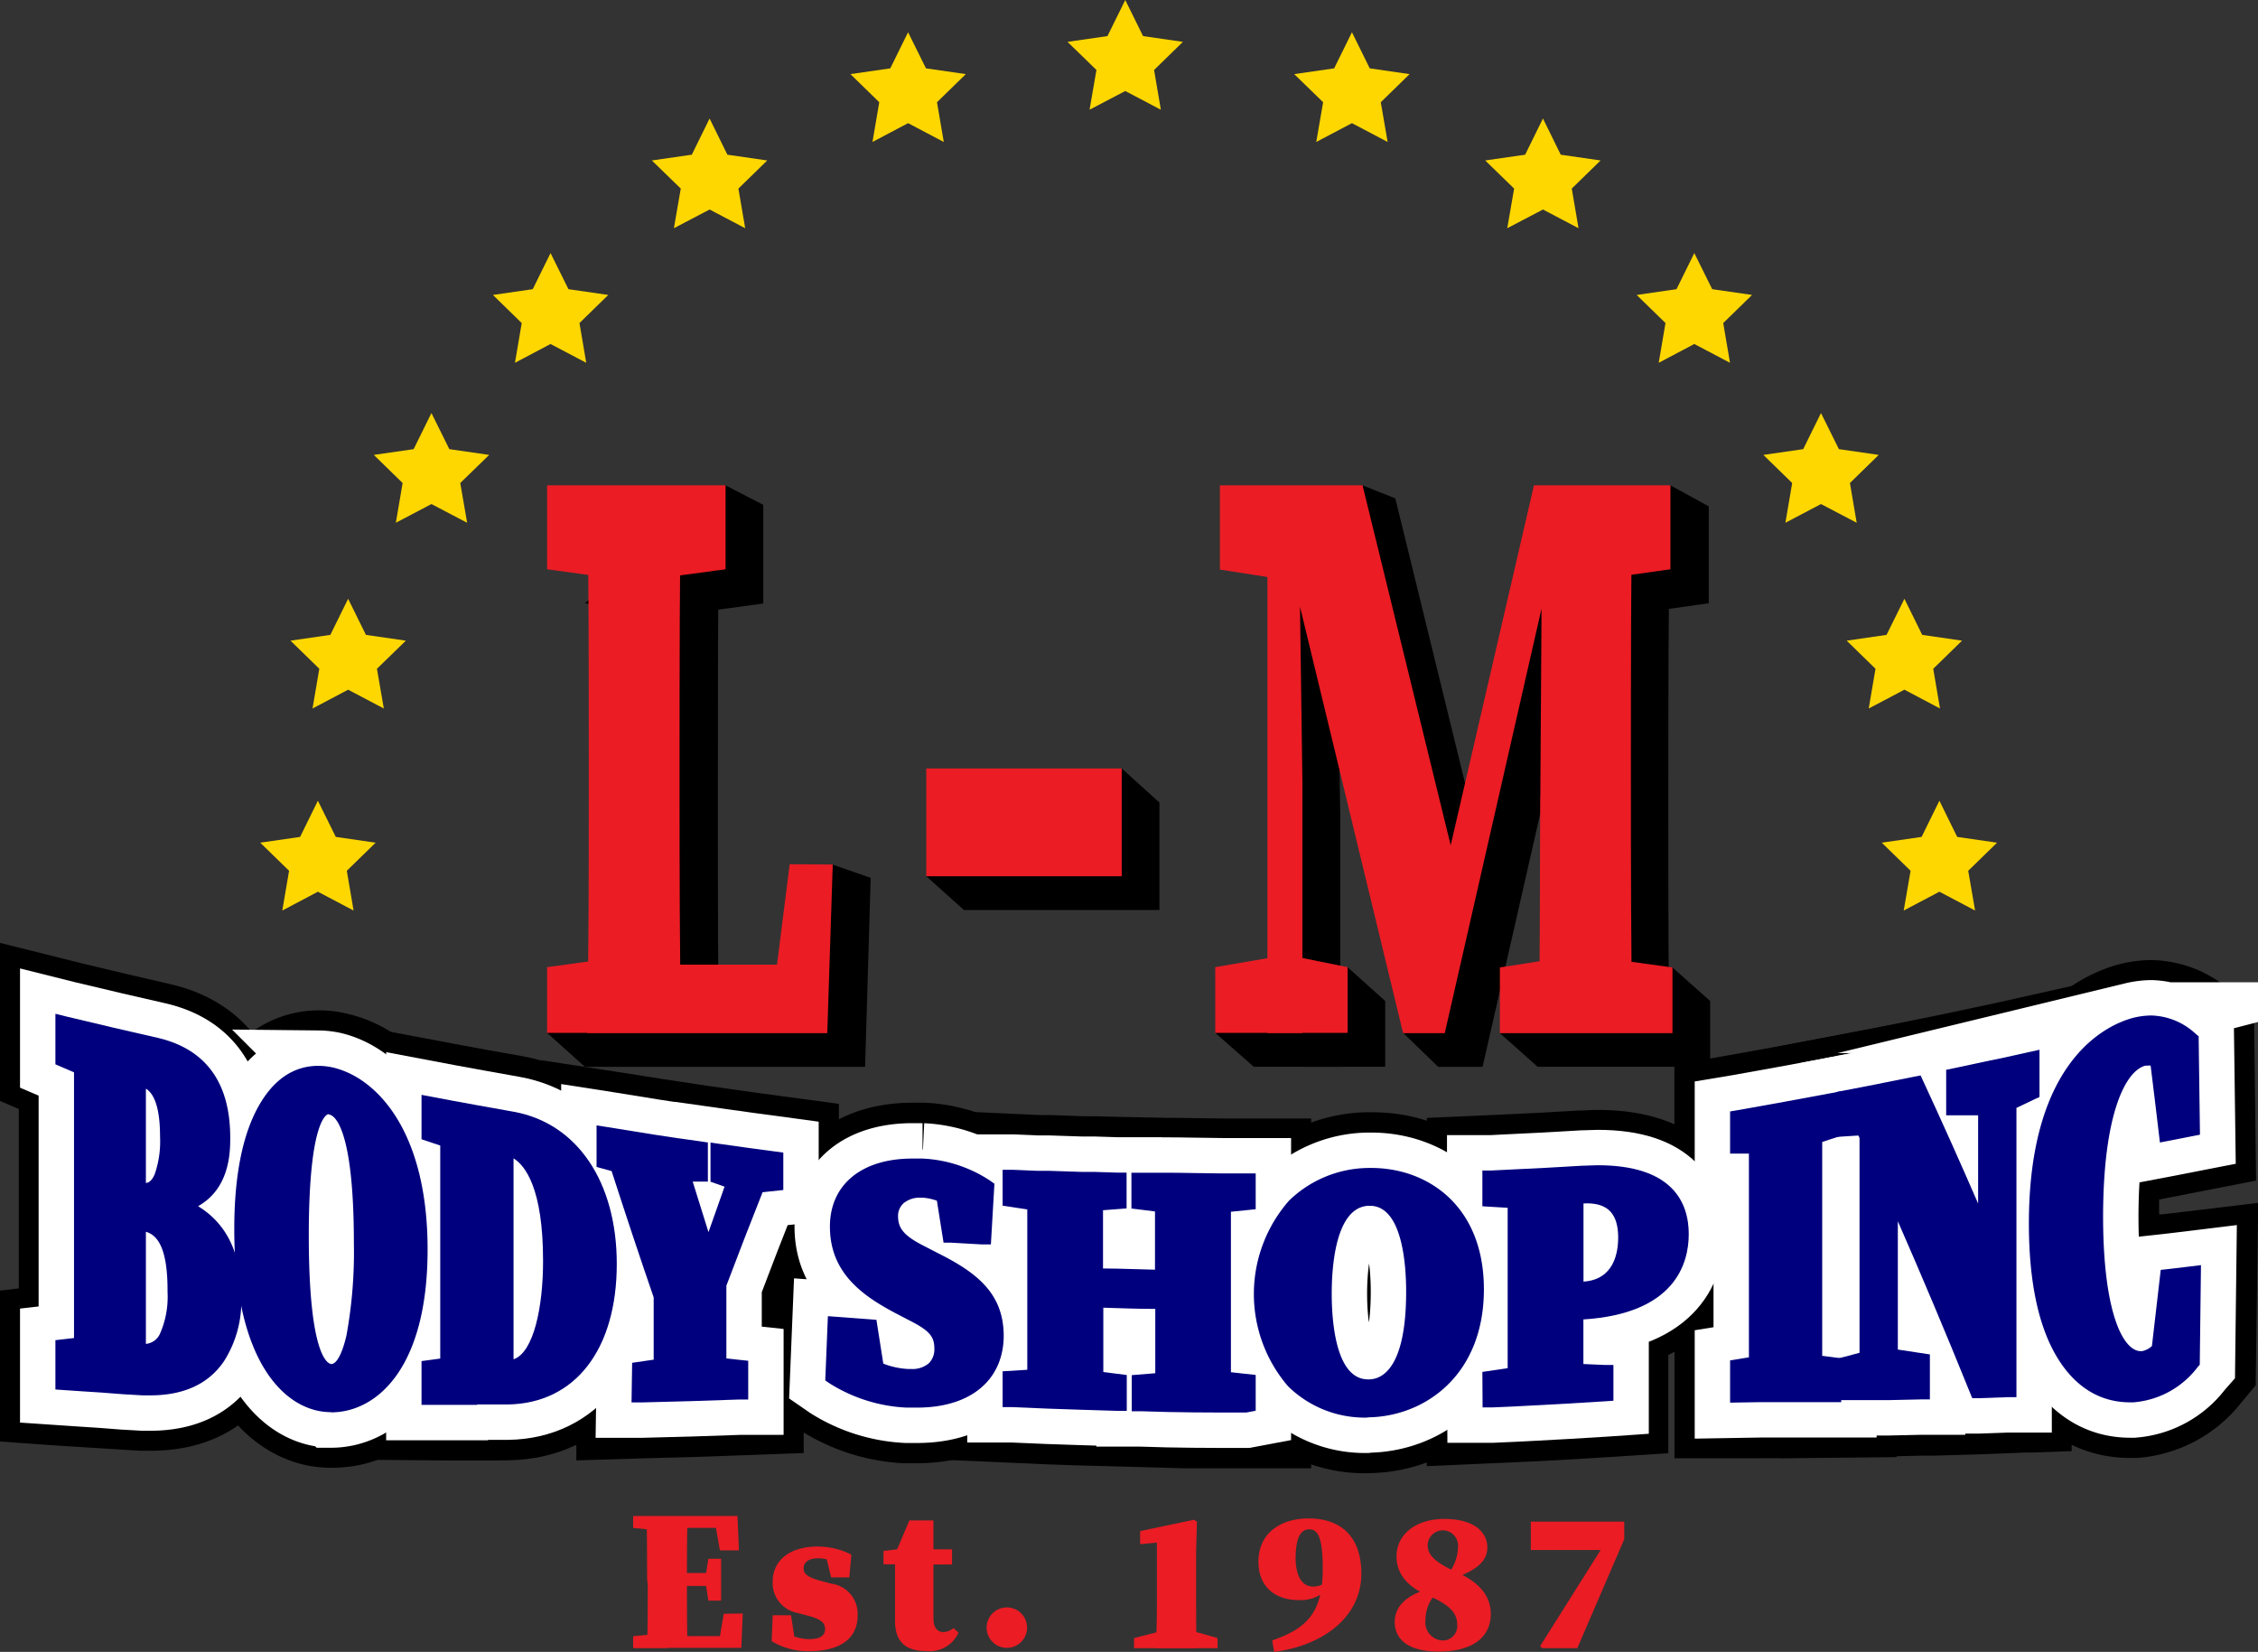 <svg xmlns="http://www.w3.org/2000/svg" viewBox="0 0 223.32 163.37"><rect x="0" y="0" width="223.32" height="163.37" fill="#333333" stroke="none"/><defs><style>.cls-1{fill:gold;}.cls-2{fill:#eb1c24;}.cls-3,.cls-4{fill:#00007e;}.cls-4{stroke:#fff;stroke-miterlimit:10;stroke-width:7px;}.cls-5{fill:#fff;}</style></defs><g id="Layer_2" data-name="Layer 2"><g id="Layer_1-2" data-name="Layer 1"><polygon class="cls-1" points="111.63 118.48 113.39 122.06 117.33 122.63 114.48 125.41 115.15 129.34 111.63 127.48 108.1 129.34 108.78 125.41 105.92 122.63 109.86 122.06 111.63 118.48"/><polygon class="cls-1" points="111.63 118.48 109.86 122.06 105.92 122.63 108.77 125.41 108.1 129.34 111.63 127.48 115.15 129.34 114.48 125.41 117.33 122.63 113.39 122.06 111.63 118.48"/><polygon class="cls-1" points="31.44 79.19 33.21 82.77 37.15 83.34 34.3 86.12 34.97 90.05 31.44 88.19 27.92 90.05 28.59 86.12 25.74 83.34 29.68 82.77 31.44 79.19"/><polygon class="cls-1" points="191.81 79.19 193.57 82.77 197.51 83.34 194.66 86.12 195.34 90.05 191.81 88.19 188.28 90.05 188.96 86.12 186.11 83.34 190.05 82.77 191.81 79.19"/><polygon class="cls-1" points="167.57 25.03 165.81 28.6 161.87 29.17 164.72 31.95 164.05 35.88 167.57 34.02 171.1 35.88 170.43 31.95 173.28 29.17 169.34 28.6 167.57 25.03"/><polygon class="cls-1" points="188.35 59.22 186.58 62.79 182.64 63.36 185.49 66.14 184.82 70.07 188.35 68.21 191.87 70.07 191.2 66.14 194.05 63.36 190.11 62.79 188.35 59.22"/><polygon class="cls-1" points="180.1 40.85 178.34 44.42 174.4 44.99 177.25 47.77 176.58 51.7 180.1 49.85 183.63 51.7 182.96 47.77 185.81 44.99 181.87 44.42 180.1 40.85"/><polygon class="cls-1" points="152.6 11.72 150.84 15.3 146.89 15.87 149.75 18.65 149.07 22.57 152.6 20.72 156.12 22.57 155.45 18.65 158.3 15.87 154.36 15.3 152.6 11.72"/><polygon class="cls-1" points="133.71 3.19 131.95 6.76 128 7.33 130.86 10.11 130.18 14.04 133.71 12.18 137.24 14.04 136.56 10.11 139.41 7.33 135.47 6.76 133.71 3.19"/><polygon class="cls-1" points="54.45 25.03 56.22 28.6 60.16 29.17 57.31 31.95 57.98 35.88 54.45 34.02 50.93 35.88 51.6 31.95 48.75 29.17 52.69 28.6 54.45 25.03"/><polygon class="cls-1" points="34.43 59.22 36.19 62.79 40.14 63.36 37.28 66.14 37.96 70.07 34.43 68.21 30.91 70.07 31.58 66.14 28.73 63.36 32.67 62.79 34.43 59.22"/><polygon class="cls-1" points="42.67 40.85 44.44 44.42 48.38 44.99 45.52 47.77 46.2 51.7 42.67 49.85 39.15 51.7 39.82 47.77 36.97 44.99 40.91 44.42 42.67 40.85"/><polygon class="cls-1" points="70.18 11.72 71.94 15.3 75.88 15.87 73.03 18.65 73.7 22.57 70.18 20.72 66.65 22.57 67.33 18.65 64.47 15.87 68.42 15.3 70.18 11.72"/><polygon class="cls-1" points="89.81 3.19 91.58 6.76 95.52 7.33 92.67 10.11 93.34 14.04 89.81 12.18 86.29 14.04 86.96 10.11 84.11 7.33 88.05 6.76 89.81 3.19"/><polygon class="cls-1" points="111.29 0 109.53 3.57 105.58 4.14 108.44 6.92 107.76 10.85 111.29 9 114.81 10.85 114.14 6.92 116.99 4.14 113.05 3.57 111.29 0"/><path d="M57.85,59.66,71.76,48l3.73,1.93v9.76l-7.92,1.07h-2Zm8.61,38.28v7.57H57.85l-3.74-3.36,11.5-4.21ZM61.81,51.33h9.3C71,58.6,71,70.53,71,78v3.77c0,6.3,0,16.39.16,23.73h-9.3C62,98.24,62,88.14,62,82.16V78C62,70.6,62,58.67,61.81,51.33Zm24.3,35.49-.55,18.69H66.46V98.76h17.3l-4.06,6.75,2.66-20Z"/><path d="M91.61,86.66,110.94,76l3.73,3.37V90H95.34Z"/><path d="M120.19,102.15l10-4.21,3.08-2.29L137,99v6.5h-13Zm4.2-50.82H132l.08,9.4h-.88l-4.15-5.53Zm2.69,0h5.06l.41,29.28v24.9h-3.46ZM134.76,48,138,49.29l10.13,41.37h-2.62L153.45,51l5.52.33-12.34,54.18h-4.39l-3.47-3.36Zm13.58,54.18,10.58-4.21,6.49-2.29L169.14,99v6.5H152.07Zm7.73-20,.19-30.83h8.92C165,58.67,165,70.6,165,78v2.65c0,7.48,0,17.58.16,24.85h-9.27C156.07,98.17,156,88.08,156.07,82.16ZM165.21,48,169,50.08v9.58l-7.57,1.07h-.85Z"/><path class="cls-2" d="M54.11,56.3V48H71.76V56.3l-7.92,1.07h-2Zm8.61,38.28v7.57H54.11v-6.5l7.77-1.07ZM58.07,48h9.31c-.17,7.27-.17,19.2-.17,26.68v3.77c0,6.29,0,16.39.17,23.73H58.07c.16-7.27.16-17.37.16-23.35V74.65C58.23,67.23,58.23,55.3,58.07,48Zm24.29,37.5-.54,16.68H62.72V95.4H80L76,102.15l2.1-16.68Z"/><path class="cls-2" d="M91.61,76h19.33V86.66H91.61Z"/><path class="cls-2" d="M120.19,95.65l6.23-1.07H128l5.28,1.07v6.5H120.19ZM120.65,48h7.64l.08,9.4h-.87l-6.85-1.07Zm4.7,0h3.06l.4,29.28v24.9h-3.46Zm.32,0h9.09l9.63,39.33h-1.78L151.71,48h3.53l-12.35,54.18h-4.12Zm22.67,47.68,6.84-1.07h2.46l7.77,1.07v6.5H148.34Zm4-16.85.2-30.83h8.92c-.16,7.33-.16,19.26-.16,26.68V77.3c0,7.48,0,17.58.16,24.85h-9.28C152.33,94.81,152.29,84.71,152.33,78.8ZM156.8,48h8.41V56.3l-7.57,1.07h-.84Z"/><path class="cls-3" d="M14.86,138l-.74,0-1.91-.11L10,137.72l-1.86-.12-2.66-.18v-4.88l1.84-.21c0-4.08,0-8.15,0-12.44v-1.35c0-4.09,0-8.32,0-12.49l-1.28-.55-.56-.24v-5l1.16.29,4.23,1,.41.1,4.36,1c4.73,1.12,7.13,4.44,7.13,9.85,0,1.36,0,5-3.18,6.79,2.87,1.76,4.28,4.72,4.27,9a11,11,0,0,1-1.7,6.32C20.64,136.87,18.17,138,14.86,138Zm-.43-16.16c0,3.63,0,7.36,0,11.07a1.7,1.7,0,0,0,1.39-1,9.07,9.07,0,0,0,.75-4.13C16.6,123.29,15.51,122.14,14.43,121.82Zm0-14.14c0,3.13,0,6.28,0,9.29.21,0,.56-.14.87-.86a9.92,9.92,0,0,0,.53-3.7C15.83,109.87,15.37,108.28,14.46,107.68Z"/><path d="M14.86,143.48l-1,0-8.74-.55L0,142.56V127.64l1.86-.22c0-2.4,0-4.84,0-7.35v-1.88c0-2.8,0-5.65,0-8.51L0,108.88V93.25l8,2,4.19,1,.42.1,4.32,1c7.24,1.71,11.38,7.25,11.38,15.21a15.24,15.24,0,0,1-1.3,6.52,16.9,16.9,0,0,1,2.39,9.24,16.35,16.35,0,0,1-2.7,9.48C24.87,140.41,21.35,143.48,14.86,143.48Z"/><path class="cls-3" d="M47.17,138.94l-2.75,0-2.73,0v-4.33l1.85-.25c0-3.16,0-6.43,0-9.59v-1.57c0-3.07,0-6.52,0-9.91l-1.85-.62v-4.39l2.91.55,2.74.5,2.74.49.72.13C57.08,111.08,61,116.88,61,125c0,8.48-4.13,13.8-10.77,13.9h-3Zm3.62-24.38c0,3,0,6.07,0,9.06V125c0,3.09,0,6.26,0,9.43,2-.67,2.92-5.2,2.92-9.69C53.72,117.46,51.9,115.24,50.79,114.56Z"/><path d="M49.05,144.44h-1.9l-2.77,0-8.19-.07V129.77l1.88-.26V117.22l-1.88-.63v-15l9.41,1.77,2.71.5,3.45.61c9,1.68,14.71,9.74,14.71,20.55,0,11.46-6.51,19.26-16.19,19.4Z"/><path class="cls-3" d="M62.52,134.78l2.13-.31c0-1.6,0-3.38,0-6.16-1.38-4-2.78-8.22-4.16-12.49L59,115.41V111.3l1.09.17c3,.49,6.08,1,9.12,1.4l.8.12v3.87l-1.5,0q.78,2.5,1.56,5,.8-2.28,1.59-4.5l-1.39-.49V113l1.06.15c1.78.25,3.55.5,5.33.73l.81.11v3.7l-2.05.22c-1.19,3-2.39,6.09-3.58,9.24,0,3.33,0,5.36,0,7.2l2.16.23v3.83l-.9,0c-3.21.12-6.47.22-9.69.29l-.95,0Z"/><path d="M57,144.43V130l2.15-.31v-.49c-1-2.89-2-5.87-3-8.91l-2.65-.74V104.85L61,106c3,.48,6,.95,9,1.39l2.11.3c1.76.25,3.52.5,5.28.73l5.58.75v13.44l-3.66.4c-.66,1.69-1.32,3.41-2,5.14v1.24l2.18.23v14.08l-6.19.23c-3.22.13-6.51.23-9.77.3Z"/><path class="cls-3" d="M90.71,139.21l-1.07,0a15.64,15.64,0,0,1-7.6-2.4l-.42-.29.26-6.35,1,.07,3.06.23.74.06.68,4.33a7.81,7.81,0,0,0,2.44.53h.31a2.48,2.48,0,0,0,1.76-.57,1.93,1.93,0,0,0,.54-1.41c0-1.11-.33-1.73-2.33-2.75l-1.4-.73c-3.43-1.79-6.6-4.07-6.6-8.62,0-4.15,3.13-6.73,8.16-6.73l1,0a13.23,13.23,0,0,1,6.69,2.19l.42.3-.35,6-.93,0-3-.17-.75,0-.66-4.15a5,5,0,0,0-1.43-.3H91a2.48,2.48,0,0,0-1.6.52,1.67,1.67,0,0,0-.58,1.32c0,1.21.63,1.94,2.48,2.89l1.55.8c4,2,6.42,4.1,6.42,8.18C99.22,136.49,96,139.21,90.71,139.21Z"/><path d="M90.71,144.71c-.46,0-.94,0-1.42,0A21,21,0,0,1,78.9,141.3l-2.9-2,.61-15.07h.23a14.18,14.18,0,0,1-.3-2.93c0-7.2,5.62-12.24,13.66-12.24.43,0,.88,0,1.33,0a18.65,18.65,0,0,1,9.53,3.19l2.92,2.06-.69,11.7a12.82,12.82,0,0,1,1.43,6.06C104.72,139.53,99,144.71,90.71,144.71Z"/><path class="cls-3" d="M123.24,139.7c-3.45,0-6.95,0-10.39-.13l-.92,0V136l2.33-.19c0-2.1,0-4.25,0-6.36-1.71,0-3.43-.07-5.14-.12,0,2.1,0,4.25,0,6.36l2.32.3v3.54l-1,0-3.59-.11-3.26-.11-3.54-.15-.89,0v-3.54l2.44-.15c0-2.4,0-4.88,0-7.29v-1.29c0-2.38,0-4.85,0-7.28l-2.44-.37v-3.55l1,0,2.38.1,1.14,0,3.31.11,1.26,0,2.26.07.91,0v3.54l-2.33.18c0,1.87,0,3.74,0,5.76,1.71,0,3.43.09,5.14.12,0-1.93,0-3.84,0-5.76l-2.33-.29v-3.54l1,0,2.26,0c1.9,0,3.82.06,5.71.07h3.32v3.54l-2.45.25c0,2.45,0,4.93,0,7.32v1.22c0,2.28,0,4.83,0,7.33l2.45.27v3.54Z"/><path d="M129.68,145.21h-6.45l-6.21,0v0l-10.58-.29-2.93-.1-3.58-.16-6.14-.27v-14l2.48-.15v-6l-2.48-.37v-14l6.72.3,2.36.11,1.13,0,3.27.12,1.25,0,2.24.06,4.48.09c1.89,0,3.79.06,5.66.07h2.36l6.42,0v14l-2.49.25v6l2.49.26Z"/><path class="cls-3" d="M135.15,140.2a10.83,10.83,0,0,1-7.76-3.1,14,14,0,0,1,.1-18.36,11.43,11.43,0,0,1,7.88-3.23h.26c5.54,0,11.13,3.72,11.13,12,0,8.54-5.88,12.55-11.35,12.66Zm.26-20.95c-3.34.07-3.7,6.09-3.7,8.68s.35,8.49,3.6,8.49h.06c1.38,0,3.7-1.2,3.7-8.69,0-2.55-.35-8.48-3.59-8.48Z"/><path d="M135.15,145.7A16.28,16.28,0,0,1,123.5,141a19.47,19.47,0,0,1,.12-26.16A16.91,16.91,0,0,1,135.26,110h.37c10.92,0,16.63,8.82,16.63,17.53,0,11.7-8.42,18-16.74,18.16Z"/><path class="cls-3" d="M32.73,139.66c-4.41,0-9.56-4.79-9.56-18.11,0-5.13.78-9.17,2.32-12s3.6-4.14,6-4.14a7,7,0,0,1,1.42.16c4.32,1,9.38,6.26,9.38,18,0,11.89-5.14,16.11-9.54,16.11Zm-.26-29.47s-1.93.14-1.93,12c0,12.29,2,12.7,2.23,12.71h0c.43,0,1-.73,1.49-2.8A45.74,45.74,0,0,0,35,123c0-11.68-2-12.67-2.39-12.76Z"/><path d="M32.79,145.16H32.7c-6.93,0-15-6.26-15-23.61,0-6.07,1-11,3-14.63,2.43-4.45,6.39-7,10.87-7a11.7,11.7,0,0,1,2.62.3c10.09,2.26,13.68,14,13.68,23.33C47.83,134.31,43.18,145.16,32.79,145.16Z"/><path class="cls-3" d="M146.61,135.68l2.5-.37c0-2.46,0-4.95,0-7.36v-1.22c0-2.38,0-4.83,0-7.28l-2.5-.15v-3.54l.9,0,5.28-.26,1.59-.09,2.05-.12c.55,0,1.08-.05,1.59-.05,7.41,0,9,3.7,9,6.81,0,2.91-1.36,7.87-10.42,8.44h0c0,1.36,0,2.86,0,4.41l2.07.09.9,0v3.54l-.87.06c-2.49.16-5,.3-7.48.43l-1.16.06-2.43.11-1,0Zm10-16.66c0,2.47,0,5,0,7.42v.31c3-.2,3.43-2.82,3.43-4.37,0-2.3-1-3.37-3.08-3.37Z"/><path d="M141.11,145v-14l2.53-.37v-5.92l-2.53-.15v-14l6.16-.27,5.22-.25,3.61-.21c.65,0,1.31-.06,1.92-.06,10.66,0,14.46,6.36,14.47,12.31A13,13,0,0,1,165,134v9.72l-6,.39c-2.51.16-5,.31-7.55.43Zm13.53-22.14a3.52,3.52,0,0,0,1.73,1.57l-.2-3.14a2.32,2.32,0,0,0-1.53,1Z"/><path class="cls-3" d="M171.11,138.72v-4.18l1.86-.3c0-3.16,0-6.37,0-9.49v-1.34c0-3.06,0-6.21,0-9.32h-1.86v-4.17l.78-.13c3-.53,6.08-1.09,9.1-1.66l1.11-.21v4.4l-1.88.62c0,3.2,0,6.51,0,9.71v1.71c0,3.19,0,6.49,0,9.73l1.88.24v4.34l-2.76,0c-1.74,0-3.48,0-5.23,0Z"/><path d="M174.11,144.22l-8.5,0V129.88l1.88-.31c0-1.61,0-3.23,0-4.81v-5.15h-1.89V105.3l5.33-.93c3-.53,6-1.08,9-1.65l7.63-1.44v15l-1.9.63c0,1.92,0,3.84,0,5.73v6.61l1.91.25v14.61l-8.21.08C177.63,144.22,175.87,144.22,174.11,144.22Z"/><path class="cls-3" d="M181.63,134.39l.7-.18,1.58-.42V112.54l-.11-.24-2.17.14V108l.76-.15,2.28-.44,4.56-.91.72-.14.31.67c1.79,3.86,3.59,7.88,5.38,12v-8.73l-3.16,0v-4.5l.74-.15,3.65-.78,1-.2,2.7-.6,1.14-.25v4.67l-.54.25-1.74.83v28.61l-.9,0-2.82.1-.65,0-.25-.61c-2.35-5.82-4.74-11.48-7.11-16.89v12.69l3.17.48v4.45l-.91,0-3.18.07-1.88,0-2.29,0h-.94Z"/><path d="M185.24,101.7l2.89-.58,4-.81,3.62-.77,1-.21,2.67-.59L207.17,97v15l-2.28,1.09v30.42l-3.75.14-.37,0h-.43l-1.63.07-2.38.09v0l-5,.15v0l-1.3,0-3.21.08-10.72.16V130.14l2.28-.59V118.16l-2.28.14V103.46l6-1.16"/><path class="cls-3" d="M210.68,138.69c-3,0-5.43-1.52-7.19-4.39-1.88-3.07-2.83-7.55-2.83-13.29,0-16.41,7.93-19.73,10.36-20.36a7.82,7.82,0,0,1,1.74-.22,6.68,6.68,0,0,1,4.37,1.79l.32.27.13,9.73-.77.15-2.19.43-1,.19-.12-1q-.39-3.31-.8-6.6a.67.67,0,0,0-.24,0l-.26,0c-1.93.46-4.19,4.65-4.2,14.93,0,4.63.48,8.32,1.37,10.67.37,1,1.18,2.64,2.38,2.64h.08a2,2,0,0,0,1-.51l.87-7.53.73-.08,2.19-.26,1.06-.13-.12,9.85-.22.25a8.83,8.83,0,0,1-6.36,3.47Z"/><path d="M210.68,144.19c-4.9,0-9.11-2.49-11.88-7-2.42-3.95-3.64-9.39-3.64-16.16,0-20.37,11.09-24.81,14.49-25.68a13,13,0,0,1,3.11-.4,12.12,12.12,0,0,1,7.9,3.08l2.26,1.89.21,16.84-9.59,1.87c0,.46,0,1,0,1.46l.33,0,2.17-.25,7.3-.88L223.09,137l-1.45,1.75a14.4,14.4,0,0,1-10.31,5.44Z"/><path class="cls-4" d="M14.86,138l-.74,0-1.91-.11L10,137.72l-1.86-.12-2.66-.18v-4.88l1.84-.21c0-4.08,0-8.15,0-12.44v-1.35c0-4.09,0-8.32,0-12.49l-1.28-.55-.56-.24v-5l1.16.29,4.23,1,.41.1,4.36,1c4.73,1.12,7.13,4.44,7.13,9.85,0,1.36,0,5-3.18,6.79,2.87,1.76,4.28,4.72,4.27,9a11,11,0,0,1-1.7,6.32C20.64,136.87,18.17,138,14.86,138Zm-.43-16.16c0,3.63,0,7.36,0,11.07a1.7,1.7,0,0,0,1.39-1,9.07,9.07,0,0,0,.75-4.13C16.6,123.29,15.51,122.14,14.43,121.82Zm0-14.14c0,3.13,0,6.28,0,9.29.21,0,.56-.14.87-.86a9.92,9.92,0,0,0,.53-3.7C15.83,109.87,15.37,108.28,14.46,107.68Z"/><path class="cls-4" d="M47.17,138.94l-2.75,0-2.73,0v-4.33l1.85-.25c0-3.16,0-6.43,0-9.59v-1.57c0-3.07,0-6.52,0-9.91l-1.85-.62v-4.39l2.91.55,2.74.5,2.74.49.72.13C57.08,111.08,61,116.88,61,125c0,8.48-4.13,13.8-10.77,13.9h-3Zm3.62-24.38c0,3,0,6.07,0,9.06V125c0,3.09,0,6.26,0,9.43,2-.67,2.92-5.2,2.92-9.69C53.72,117.46,51.9,115.24,50.79,114.56Z"/><path class="cls-4" d="M62.52,134.78l2.13-.31c0-1.6,0-3.38,0-6.16-1.38-4-2.78-8.22-4.16-12.49L59,115.41V111.3l1.09.17c3,.49,6.08,1,9.12,1.4l.8.12v3.87l-1.5,0q.78,2.5,1.56,5,.8-2.28,1.59-4.5l-1.39-.49V113l1.06.15c1.78.25,3.55.5,5.33.73l.81.11v3.7l-2.05.22c-1.19,3-2.39,6.09-3.58,9.24,0,3.33,0,5.36,0,7.2l2.16.23v3.83l-.9,0c-3.21.12-6.47.22-9.69.29l-.95,0Z"/><path class="cls-4" d="M90.71,139.21l-1.07,0a15.64,15.64,0,0,1-7.6-2.4l-.42-.29.26-6.35,1,.07,3.06.23.74.06.68,4.33a7.81,7.81,0,0,0,2.44.53h.31a2.48,2.48,0,0,0,1.76-.57,1.93,1.93,0,0,0,.54-1.41c0-1.11-.33-1.73-2.33-2.75l-1.4-.73c-3.43-1.79-6.6-4.07-6.6-8.62,0-4.15,3.13-6.73,8.16-6.73l1,0a13.23,13.23,0,0,1,6.69,2.19l.42.3-.35,6-.93,0-3-.17-.75,0-.66-4.15a5,5,0,0,0-1.43-.3H91a2.48,2.48,0,0,0-1.6.52,1.67,1.67,0,0,0-.58,1.32c0,1.21.63,1.94,2.48,2.89l1.55.8c4,2,6.42,4.1,6.42,8.18C99.22,136.49,96,139.21,90.71,139.21Z"/><path class="cls-4" d="M123.24,139.7c-3.45,0-6.95,0-10.39-.13l-.92,0V136l2.33-.19c0-2.1,0-4.25,0-6.36-1.71,0-3.43-.07-5.14-.12,0,2.1,0,4.25,0,6.36l2.32.3v3.54l-1,0-3.59-.11-3.26-.11-3.54-.15-.89,0v-3.54l2.44-.15c0-2.4,0-4.88,0-7.29v-1.29c0-2.38,0-4.85,0-7.28l-2.44-.37v-3.55l1,0,2.38.1,1.14,0,3.31.11,1.26,0,2.26.07.91,0v3.54l-2.33.18c0,1.87,0,3.74,0,5.76,1.71,0,3.43.09,5.14.12,0-1.93,0-3.84,0-5.76l-2.33-.29v-3.54l1,0,2.26,0c1.9,0,3.82.06,5.71.07h3.32v3.54l-2.45.25c0,2.45,0,4.93,0,7.32v1.22c0,2.28,0,4.83,0,7.33l2.45.27v3.54Z"/><path class="cls-4" d="M135.15,140.2a10.83,10.83,0,0,1-7.76-3.1,14,14,0,0,1,.1-18.36,11.43,11.43,0,0,1,7.88-3.23h.26c5.54,0,11.13,3.72,11.13,12,0,8.54-5.88,12.55-11.35,12.66Zm.26-20.95c-3.34.07-3.7,6.09-3.7,8.68s.35,8.49,3.6,8.49h.06c1.38,0,3.7-1.2,3.7-8.69,0-2.55-.35-8.48-3.59-8.48Z"/><path class="cls-4" d="M32.73,139.66c-4.41,0-9.56-4.79-9.56-18.11,0-5.13.78-9.17,2.32-12s3.6-4.14,6-4.14a7,7,0,0,1,1.42.16c4.32,1,9.38,6.26,9.38,18,0,11.89-5.14,16.11-9.54,16.11Zm-.26-29.47s-1.93.14-1.93,12c0,12.29,2,12.7,2.23,12.71h0c.43,0,1-.73,1.49-2.8A45.74,45.74,0,0,0,35,123c0-11.68-2-12.67-2.39-12.76Z"/><path class="cls-4" d="M146.61,135.68l2.5-.37c0-2.46,0-4.95,0-7.36v-1.22c0-2.38,0-4.83,0-7.28l-2.5-.15v-3.54l.9,0,5.28-.26,1.59-.09,2.05-.12c.55,0,1.08-.05,1.59-.05,7.41,0,9,3.7,9,6.81,0,2.91-1.36,7.87-10.42,8.44h0c0,1.36,0,2.86,0,4.41l2.07.09.9,0v3.54l-.87.06c-2.49.16-5,.3-7.48.43l-1.16.06-2.43.11-1,0Zm10-16.66c0,2.47,0,5,0,7.42v.31c3-.2,3.43-2.82,3.43-4.37,0-2.3-1-3.37-3.08-3.37Z"/><path class="cls-4" d="M171.11,138.72v-4.18l1.86-.3c0-3.16,0-6.37,0-9.49v-1.34c0-3.06,0-6.21,0-9.32h-1.86v-4.17l.78-.13c3-.53,6.08-1.09,9.1-1.66l1.11-.21v4.4l-1.88.62c0,3.2,0,6.51,0,9.71v1.71c0,3.19,0,6.49,0,9.73l1.88.24v4.34l-2.76,0c-1.74,0-3.48,0-5.23,0Z"/><path class="cls-4" d="M181.63,134.39l.7-.18,1.58-.42V112.54l-.11-.24-2.17.14V108l.76-.15,2.28-.44,4.56-.91.72-.14.31.67c1.79,3.86,3.59,7.88,5.38,12v-8.73l-3.16,0v-4.5l.74-.15,3.65-.78,1-.2,2.7-.6,1.14-.25v4.67l-.54.25-1.74.83v28.61l-.9,0-2.82.1-.65,0-.25-.61c-2.35-5.82-4.74-11.48-7.11-16.89v12.69l3.17.48v4.45l-.91,0-3.18.07-1.88,0-2.29,0h-.94Z"/><path class="cls-4" d="M210.68,138.69c-3,0-5.43-1.52-7.19-4.39-1.88-3.07-2.83-7.55-2.83-13.29,0-16.41,7.93-19.73,10.36-20.36a7.82,7.82,0,0,1,1.74-.22,6.68,6.68,0,0,1,4.37,1.79l.32.27.13,9.73-.77.15-2.19.43-1,.19-.12-1q-.39-3.31-.8-6.6a.67.67,0,0,0-.24,0l-.26,0c-1.93.46-4.19,4.65-4.2,14.93,0,4.63.48,8.32,1.37,10.67.37,1,1.18,2.64,2.38,2.64h.08a2,2,0,0,0,1-.51l.87-7.53.73-.08,2.19-.26,1.06-.13-.12,9.85-.22.25a8.83,8.83,0,0,1-6.36,3.47Z"/><path class="cls-5" d="M181.17,109.05v2.59l-1.87.62c0-1,0-1.92,0-2.87l1.83-.34m-1.83.34h0l-5.49,1,5.49-1m-5.49,1c0,.91,0,1.84,0,2.76h-1.84v-2.45l1.8-.32m5.45,1.87c0,3.49,0,7,0,10.63v1.35c0,3.56,0,7.13,0,10.67l-2.3-.3-.89,0q-1.11.21-2.22.39c0-3.37,0-6.8,0-10.27v-1.34c0-3.41,0-6.85,0-10.26h2.22L177,113l2.3-.73m0,22.65,1.87.24v2.6l-1.83,0c0-1,0-1.91,0-2.86m-5.41.11c0,.93,0,1.85,0,2.77h-1.8v-2.45l1.84-.32m5.45,2.75-5.16,0h0l5.17,0m3.69-31-2.21.42-1.83.34h0c-1.8.34-3.64.67-5.47,1l-1.79.32-1.55.27V115H172c0,2.81,0,5.64,0,8.39v1.34c0,2.86,0,5.8,0,8.69l-.3.05-1.56.26v5.9h9.17l1.84,0,1.84,0v-6.08l-1.62-.22-.26,0c0-3,0-6,0-9v-1.58c0-3,0-6.09,0-9.1l.6-.2L183,113v-6.2Z"/><path class="cls-5" d="M200.73,105v2.91L198.45,109v-3.48l2.28-.5m-2.28.5h0l-1.87.4,1.87-.4m-1.87.4v3.46h-3.17v-2.8l3.17-.67m-7.17,1.5q3.59,7.74,7.17,16.16V134c.62,1.09,1.25,2.19,1.87,3.31l-2.81.1q-4.45-11-8.91-20.94V110.7l-1.88-2.36v2.56l-1-.71.53,1.14-1.82.11v-2.66q3.44-.66,6.85-1.35m9,1.58v19c-.62-1.5-1.25-3-1.87-4.46v-14.2h.59l.83-.17.45-.21m-13.6,1.89.51.36-.51,0v-.4m0,.4v1l-.47-1,.47,0m0,1q.93,2,1.88,4.14v17.9l-.43-.07-.86,0-.59.17V112.34m13.6,15.71v0m0,2.09v0m-11.72,4.24,3.16.47v2.74l-3.16.07v-3.28m-1.88.13v3.19l1.86,0c-1.38,0-2.77.06-4.15.07v-2.62l2.29-.6m1.88,3.15h0M183,106.8l-.77.14-1.52.3v6.19l2-.12.3,0h0v19.78l-.89.24-1.4.36v6l1.9,0,2.27,0h0l1.9,0,3.18-.07,1.82-.05v-6.16l-1.58-.24-1.59-.24v-7.39c1.78,4.13,3.56,8.39,5.32,12.74l.49,1.21,1.3,0,2.83-.11,1.76-.11,0-2.24V110.2l1.22-.57,1.06-.51V102.7h0l-2.27.5-2.27.5h0l-1.87.4h0l-3.15.67-1.49.31v2.5c-.14-.32-.29-.63-.43-1l-.62-1.34-1.45.3-4.8,1m9,4.72h1.49v3.34c-.5-1.12-1-2.23-1.49-3.33Z"/><path class="cls-5" d="M212.76,101.36a5.71,5.71,0,0,1,3.77,1.57c0,2.84.07,5.68.1,8.53l-2.19.42c-.29-2.37-.57-4.74-.86-7.09a6.85,6.85,0,0,1,1.69,2v-2.83l-1.85-.42c.06.43.11.85.16,1.28a1.92,1.92,0,0,0-1.11-.37,2.4,2.4,0,0,0-.46,0c-2.57.62-4.93,5.24-4.93,15.84,0,10.34,2.24,14.24,4.68,14.24h.14a3.14,3.14,0,0,0,1.88-1c-.06.48-.11,1-.17,1.44l1.85-.94V131.4a11.94,11.94,0,0,1-1.68,2.17c.27-2.37.55-4.76.82-7.15l2.19-.26c0,2.82-.07,5.64-.1,8.46a8,8,0,0,1-5.7,3.13h-.31c-4.93,0-9.09-4.92-9.09-16.74,0-12.36,4.72-18.18,9.67-19.45a6.46,6.46,0,0,1,1.5-.2m0-1.86a8,8,0,0,0-1.95.25h0c-2.23.57-5.4,2.16-7.85,6.45-2.13,3.76-3.22,8.74-3.22,14.81,0,5.92,1,10.55,3,13.78a9.28,9.28,0,0,0,8,4.83h.41a9.74,9.74,0,0,0,7-3.8l.43-.51v-.66l0-3.34.06-5.11,0-2.14-2.12.26-2.19.26-1.47.17-.16,1.47c-.25,2.14-.49,4.26-.74,6.38a.69.69,0,0,1-.24.1h0c-.35,0-1-.64-1.51-2.05S209,126,209,120.31c0-8.52,1.62-12.65,3-13.74q.33,2.76.67,5.53l.24,2,2-.38,2.2-.42,1.53-.3,0-1.56-.06-4.92-.05-3.6v-.86l-.65-.55a7.64,7.64,0,0,0-5-2Z"/><path class="cls-5" d="M90.2,115.49l.94,0a12.47,12.47,0,0,1,6.21,2l-.27,4.59-3-.16c-.21-1.3-.41-2.61-.62-3.91a14.46,14.46,0,0,1,2.47,1.63v-1.64L93.26,117l.18,1.1a5.79,5.79,0,0,0-2.22-.58H91a2.83,2.83,0,0,0-3.11,2.77c0,1.74,1,2.72,3,3.72l1.55.8c4.19,2.14,5.92,4,5.91,7.35,0,3.64-2.61,6.17-7.57,6.17l-1,0A14.91,14.91,0,0,1,82.57,136l.2-4.87,3.06.23c.22,1.37.43,2.74.65,4.11a21.44,21.44,0,0,1-2.33-1.3v1.58l2.53,1-.2-1.27a9,9,0,0,0,3.22.81h.37c2.1,0,3.23-1.24,3.23-2.92s-.86-2.57-2.84-3.58l-1.39-.72c-3.87-2-6.09-4.17-6.09-7.8s2.78-5.8,7.22-5.8m0-1.87c-5.52,0-9.09,3-9.09,7.67,0,4,2.28,6.48,5,8.23H86l-3-.23L81,129.13l-.08,1.94-.17,4.26,0,.61,0,1,.84.59a16.57,16.57,0,0,0,8.07,2.56c.38,0,.76,0,1.13,0,5.74,0,9.44-3.16,9.44-8,0-4-2.14-6.3-5.5-8.24L97,124l1.85.09.11-1.85,0-.31.25-4.28.06-1-.85-.6a14.12,14.12,0,0,0-7.17-2.36c-.35,0-.71,0-1,0Zm2.07,9-.58-.31c-2-1-2-1.54-2-2.06a.73.73,0,0,1,.25-.61,1.52,1.52,0,0,1,1-.29h.16c.23,0,.44,0,.66.09l.18,1.16.27,1.68,0,.34Zm-4.11,11.53-.49-3.06-.1-.68.64.34,1.39.73h0c1.81.92,1.81,1.27,1.81,1.9a1,1,0,0,1-.25.75,1.65,1.65,0,0,1-1.11.31h-.25a7.29,7.29,0,0,1-1.66-.29Z"/><path class="cls-5" d="M100.22,116.62l2.38.1c0,.68,0,1.35.05,2l-2.43-.36v-1.77m2.38.1c1.82.08,3.63.14,5.44.2-1.81-.06-3.62-.12-5.44-.2m5.44.2,2.55.07v1.77l-2.31.17c0-.67,0-1.34,0-2H108m4.83.12,2.42,0h-.15c0,.67,0,1.33,0,2l-2.31-.29V117m2.42,0,5.57.07h0l-5.57-.07m5.57.07h2.38v1.76l-2.43.24c0-.67,0-1.35,0-2m-18.21,1.59,2.18.32,1,0,2.49-.17c0,2.47,0,5-.06,7.54l-2.76-.1v1.92l2.76.09c0,2.79,0,5.48.06,8.14l-2.49-.34-1,0-2.18.15c0-2.68,0-5.41,0-8.17v-1.21c0-2.71,0-5.45,0-8.17m12.53.35,2.42.28h.91l2.3-.22c0,2.68,0,5.42,0,8.17v1.22c0,2.71,0,5.45,0,8.17l-2.3-.26h-.91l-2.42.22c0-2.61,0-5.3,0-8.13l2.77,0v-1.92l-2.77,0c0-2.5,0-5,0-7.53m-7,7.37q3.51.11,7,.16v1.92q-3.49-.06-7-.17v-1.91m-5.57,9.83c0,.67,0,1.35-.05,2l-2.38-.1v-1.77l2.43-.15m5.63.22,2.31.3v1.77l-2.27-.07c0-.66,0-1.33,0-2m6.9.16c0,.67,0,1.34,0,2l-2.27,0v-1.77l2.31-.19m5.63,0,2.43.27v1.76c-2.64,0-5.28,0-7.92-.07,1.85,0,3.69.05,5.54.06,0-.67,0-1.34,0-2m-18.21,1.59c1.91.08,3.82.15,5.72.2-1.9-.05-3.81-.12-5.72-.2m12.54.36h0m-16.79-24V120l1.59.24.87.13c0,2.17,0,4.35,0,6.47v1.3c0,2.12,0,4.29,0,6.41l-.7.05-1.76.11V140l1.79.08,2.39.11h0l1.87.07h0l2.09.07h0l1.72,0h0l2.27.06h1.14l.78,0h.37l2.27,0,1.85,0h0c2.09,0,4.2,0,6.29,0h1.87v-5.31l-1.67-.18-.79-.09c0-2.23,0-4.47,0-6.49v-1.22c0-2.12,0-4.3,0-6.47l.78-.08,1.68-.17V115.3h-4.24c-1.84,0-3.7,0-5.55-.07h0l-2.41,0-1.13,0-1.14,0-2.54-.07h0c-1.8,0-3.62-.12-5.42-.19l-2.37-.11-2-.08Zm11.77,6,.61,0,1-.08,1,.12.7.09c0,1.32,0,2.64,0,4l-3.27-.08c0-1.35,0-2.68,0-4Zm0,14.22c0-1.53,0-3.06,0-4.58l3.28.08c0,1.53,0,3.07,0,4.58l-.63,0-.93.08-1-.12-.71-.09Z"/><path class="cls-5" d="M135.63,116.44c5.31,0,10.2,3.54,10.2,11.09s-5,11.62-10.44,11.73h-.24c-5.34,0-10.2-3.75-10.2-11.3s5-11.4,10.44-11.52h.24m-.32,20.92h.08c3.31-.07,4.61-4.17,4.61-9.62s-1.28-9.41-4.52-9.41h-.09c-3.3.07-4.61,4.17-4.61,9.61s1.28,9.43,4.53,9.43m.32-22.79h-.27a12.4,12.4,0,0,0-8.53,3.51,14.94,14.94,0,0,0-.1,19.68,11.78,11.78,0,0,0,8.42,3.37h.28A12.23,12.23,0,0,0,144,137.5a13.88,13.88,0,0,0,3.71-10,13.18,13.18,0,0,0-3.67-9.72,11.91,11.91,0,0,0-8.39-3.24Zm-.32,20.92c-2,0-2.67-3.91-2.67-7.56s.74-7.7,2.79-7.74h0c1.28,0,2.65,2,2.65,7.54a16.18,16.18,0,0,1-.91,6.09c-.7,1.64-1.52,1.66-1.87,1.67Z"/><path class="cls-5" d="M158,116.14c5.73,0,8,2.26,8,5.88s-2.41,7.06-9.53,7.51l-.92.05v-1.84l1-.06c2.9-.18,4.34-2.3,4.34-5.3s-1.44-4.31-4-4.31l-.45,0-.78,0c0-.63,0-1.26,0-1.89l-2.85.16c1.21-.06,2.43-.13,3.64-.21.54,0,1.05,0,1.54,0m-5.18.26h0l-2.44.13,2.44-.13m0,0v0m-2.44.13h0m0,0h0m0,0-.39,0,.39,0m-.39,0c0,.67,0,1.34.05,2l-2.48-.15v-1.76l2.43-.11m5.67,1.58c-.05,2.73-.05,5.51-.05,8.31v1.3l-2.76.15v1.85l2.76-.16c0,1.88,0,4,.05,6.19l-1.82-.08-1.51.08-2.29.35c.05-2.68.05-5.42.05-8.17v-1.22c0-2.71,0-5.44-.05-8.16l2.29.12.52,0v-.37l2.81-.16m0,17.64,2.95.12v1.77l-2.91.18c0-.7,0-1.39,0-2.07m-5.62.35c0,.68,0,1.35-.05,2l-2.43.12v-1.77l2.48-.37m5.66,1.72c-1.9.11-3.81.21-5.71.3h0c1.9-.09,3.81-.19,5.71-.3M158,114.28v0c-.52,0-1.08,0-1.65,0l-3.63.21,0,.75,0-.75-2.43.12h0l-.39,0h0l-2.42.11-1.79.08v5.31l1.76.11.75,0c0,2.16,0,4.31,0,6.4V128c0,2.15,0,4.36,0,6.56l-.9.13-1.6.24v5.33l1.95-.09,2.44-.11,1.72-.08h0l2.08-.11h0l1.86-.11h.06l2.92-.18,1.75-.11v-5.32l-1.8-.06-1.18-.05c0-.92,0-1.81,0-2.66,3.35-.32,5.95-1.3,7.74-2.93a8.34,8.34,0,0,0,2.71-6.37c0-2.89-1.29-7.74-9.9-7.74Zm-.56,11.33c0-1.86,0-3.75,0-5.63,1.27.2,1.54,1,1.54,2.4,0,2.12-.82,2.92-1.57,3.23Z"/><path class="cls-5" d="M6.43,101.47l1.8.44c0,1.18,0,2.35,0,3.52l-1.84-.78v-3.18m1.8.44,1.9.47-1.9-.47m1.9.47h0m0,0h0m0,0,.77.19h0l-.77-.19m.77.19,4.5,1.06c4.87,1.16,6.4,4.74,6.4,8.94,0,3.32-1,6-4.71,6.67a11.14,11.14,0,0,0-1.07-.32v.46a10.71,10.71,0,0,0,1.07-.14c4.16,1.44,5.81,4.51,5.81,9.1,0,3.83-1.41,8.7-8.09,8.7l-.7,0L11,136.84h0l2.63.16c0-1.08,0-2.15,0-3.22l.57,0h.2c2,0,3.23-2.05,3.23-6.11,0-4.56-1.13-6.59-3.38-6.91l-.66-.1v-2.9l.48.07.34,0c1.64,0,2.44-2,2.44-5.5s-.8-5.47-2.65-5.88l-.57-.12c0-1.08,0-2.15,0-3.21L11,102.58m0,0h0v0m0,1.77v0m-2.68,1.08,2.2.93.48.11v-.63l2.59.57c0,3.74,0,7.55,0,11.4L11,117.4v2.94l2.55.37c0,4.38,0,8.73,0,13.07l-2.59-.2V133l-.48,0-2.2.25c0-4.35,0-8.78,0-13.27v-1.12c0-4.43,0-8.89,0-13.34m0,27.73c0,1.18,0,2.34,0,3.51l2.72.17-4.52-.29v-3.18l1.84-.21m2.68.42h0v0m0,1.49v1.77h0v-1.77m-6.38-36v6.79l1.12.48.72.31c0,4,0,8,0,12v1.27c0,4,0,7.81,0,11.61l-.19,0-1.65.19v6.58l1.74.12,4.53.3,3.22.19h.8c4.53,0,6.9-2,8.08-3.7a11.91,11.91,0,0,0,1.88-6.86c0-4-1.18-7-3.58-9q2.48-2.19,2.48-6.8c0-7.35-4.26-9.91-7.84-10.76-1.49-.34-3-.7-4.49-1.06l-.77-.19h0l0,.06-.28,1.14.29-1.2h0l-1.84-.44-.06,0-1.79-.44-2.31-.57Zm5.53,3.43,0-.07,0,.07Zm5.28,27.94c0-2,0-4,0-6a13.41,13.41,0,0,1,.31,3.26,10.9,10.9,0,0,1-.29,2.74Z"/><path class="cls-5" d="M42.63,109.37l1.8.34c0,1,0,1.9,0,2.86L42.63,112v-2.59m1.8.34,3.5.64-.76-.14-2.74-.5m2.74.5v0m.76.14,2.71.48C56.61,112,60,117.44,60,125c0,8-3.71,12.88-9.85,13h-.27c0-.87,0-1.73,0-2.6h.41c2.63,0,4.37-3.85,4.37-10.71s-1.75-10.91-4.41-11.36l-.37-.06c0-.87,0-1.73,0-2.59l-2-.35m-3.46,2.22,2.22.72.48.07v-.51l2.7.44c0,3.4,0,6.88,0,10.39V125c0,3.49,0,7,0,10.44l-2.7,0v-.51h-.48l-2.22.3c0-3.48,0-7,0-10.59v-1.39c0-3.51,0-7.06,0-10.59m0,22.57c0,1,0,1.9,0,2.85l-1.8,0v-2.58l1.84-.25m2.7.22v0M44.43,138h0m-3.67-30.87v6.18l1.27.43.58.19c0,3.18,0,6.38,0,9.24v1.53c0,2.9,0,5.89,0,8.81l-.25,0-1.61.21v6.07l1.85,0,1.8,0h2.75V138h0v1.87h0V138h0l0,1.87h0V138h0v1.87l0-1.87h0v1.87h3c7.21-.1,11.69-5.79,11.69-14.83,0-8.64-4.18-14.79-10.92-16.05h0l-2.7-.48h0l-3.46-.63h0l-1.8-.34-2.21-.41Zm11,24.84c0-2.36,0-4.7,0-7v-1.29c0-2.11,0-4.25,0-6.38a21,21,0,0,1,1.07,7.41A19.44,19.44,0,0,1,51.71,132Zm-4.52,6.82v1.09h0v-1.09Z"/><path class="cls-5" d="M60,112.4l.43.07c.28.86.55,1.73.83,2.59L60,114.71V112.4m.43.07,6.09.94h0l-6.09-.94m6.09.94,2.61.39V116L67.3,116c-.27-.87-.54-1.74-.8-2.61m4.74.69,2.71.38-.2,0c-.29.78-.57,1.57-.86,2.36l-1.65-.58V114.1m2.71.38,1.79.25h0L74,114.48m1.79.25.84.11v2l-1.78.2c.31-.79.63-1.57.94-2.35m-14.5.33,3.05.82,1.43.19,1.58,0q1.38,4.5,2.77,8.82l-.45,1.29.81-.17-.36-1.12c.94-2.74,1.88-5.41,2.82-8l.72.25.68.08.51-.06c-1.29,3.21-2.57,6.53-3.86,9.93v-.7c-1.78-.09-3.55-.18-5.33-.29v2.14q-2.19-6.34-4.37-13.1m9.7,12c0,4,0,6.09,0,8.2L69,135H67.52l-1.94.29c0-1.91,0-3.85,0-7.12l.59,1.71,3.64.1c.37-1,.74-2,1.1-3m0,8.2,2.15.24v2.09c-1.89.08-3.78.14-5.66.2l3.55-.12c0-.86,0-1.63,0-2.41m-5.4.07c0,.81,0,1.61,0,2.51l-2.08.05v-2.25l2.13-.31m1.89,2.46-1.94,0h0l1.94,0m-9.36-27.53v5.91l1.36.38.3.09c1.32,4.06,2.65,8,4,11.88,0,2.24,0,3.82,0,5.19l-.55.08-1.59.24v5.77l1.91,0,2.08-.05,1.77,0h.17c1.88,0,3.79-.12,5.68-.19l1.79-.07v-5.57l-1.67-.18-.49-.05c0-1.6,0-3.45,0-6.19,1.1-2.9,2.21-5.77,3.31-8.54l.66-.07,1.66-.18v-5.35L76.83,113l-.84-.11h0l-1.79-.25h0l-2.7-.38-1-.15L69.38,112l-2.61-.39c-2-.3-4-.62-6.07-.94h0l-.43-.07-2.16-.34ZM69.8,117.8h.27l.43.15c-.11.32-.23.65-.34,1l-.36-1.13ZM67.54,128v0l1,.06h0l-1,0Z"/><path class="cls-5" d="M31.53,106.36a5.6,5.6,0,0,1,1.21.13c4.51,1,8.65,6.75,8.65,17.06s-4.08,15.18-8.6,15.18h0c-4.54,0-8.64-5.59-8.64-17.18,0-10.53,3.42-15.19,7.43-15.19m1.25,29.53c2.25,0,3.1-5.13,3.1-12.93s-.86-13.21-3.14-13.67a1.24,1.24,0,0,0-.27,0c-2.08,0-2.87,5.18-2.87,13,0,8.17.86,13.58,3.14,13.64h0m-1.25-31.4h0c-2.8,0-5.23,1.64-6.86,4.62s-2.44,7.15-2.44,12.44c0,5.72,1,10.5,2.86,13.84s4.58,5.18,7.64,5.2h.06c3,0,5.7-1.63,7.57-4.6s2.9-7.3,2.9-12.44a26.65,26.65,0,0,0-2.87-12.93,11.49,11.49,0,0,0-7.24-6,7.52,7.52,0,0,0-1.62-.18Zm1.25,29.26c-.45-.81-1.31-3.43-1.31-11.51,0-7.27.7-9.88,1.11-10.79.49.82,1.44,3.46,1.44,11.51,0,7.51-.81,10-1.24,10.79Z"/><path class="cls-3" d="M14.86,138l-.74,0-1.91-.11L10,137.72l-1.86-.12-2.66-.18v-4.88l1.84-.21c0-4.08,0-8.15,0-12.44v-1.35c0-4.09,0-8.32,0-12.49l-1.28-.55-.56-.24v-5l1.16.29,4.23,1,.41.1,4.36,1c4.73,1.12,7.13,4.44,7.13,9.85,0,1.36,0,5-3.18,6.79,2.87,1.76,4.28,4.72,4.27,9a11,11,0,0,1-1.7,6.32C20.64,136.87,18.17,138,14.86,138Zm-.43-16.16c0,3.63,0,7.36,0,11.07a1.7,1.7,0,0,0,1.39-1,9.07,9.07,0,0,0,.75-4.13C16.6,123.29,15.51,122.14,14.43,121.82Zm0-14.14c0,3.13,0,6.28,0,9.29.21,0,.56-.14.87-.86a9.92,9.92,0,0,0,.53-3.7C15.83,109.87,15.37,108.28,14.46,107.68Z"/><path class="cls-3" d="M47.17,138.94l-2.75,0-2.73,0v-4.33l1.85-.25c0-3.16,0-6.43,0-9.59v-1.57c0-3.07,0-6.52,0-9.91l-1.85-.62v-4.39l2.91.55,2.74.5,2.74.49.72.13C57.08,111.08,61,116.88,61,125c0,8.48-4.13,13.8-10.77,13.9h-3Zm3.62-24.38c0,3,0,6.07,0,9.06V125c0,3.09,0,6.26,0,9.43,2-.67,2.92-5.2,2.92-9.69C53.72,117.46,51.9,115.24,50.79,114.56Z"/><path class="cls-3" d="M62.52,134.78l2.13-.31c0-1.6,0-3.38,0-6.16-1.38-4-2.78-8.22-4.16-12.49L59,115.41V111.3l1.09.17c3,.49,6.08,1,9.12,1.4l.8.12v3.87l-1.5,0q.78,2.5,1.56,5,.8-2.28,1.59-4.5l-1.39-.49V113l1.06.15c1.78.25,3.55.5,5.33.73l.81.11v3.7l-2.05.22c-1.19,3-2.39,6.09-3.58,9.24,0,3.33,0,5.36,0,7.2l2.16.23v3.83l-.9,0c-3.21.12-6.47.22-9.69.29l-.95,0Z"/><path class="cls-3" d="M90.71,139.21l-1.07,0a15.64,15.64,0,0,1-7.6-2.4l-.42-.29.26-6.35,1,.07,3.06.23.74.06.68,4.33a7.81,7.81,0,0,0,2.44.53h.31a2.48,2.48,0,0,0,1.76-.57,1.93,1.93,0,0,0,.54-1.41c0-1.11-.33-1.73-2.33-2.75l-1.4-.73c-3.43-1.79-6.6-4.07-6.6-8.62,0-4.15,3.13-6.73,8.16-6.73l1,0a13.23,13.23,0,0,1,6.69,2.19l.42.3-.35,6-.93,0-3-.17-.75,0-.66-4.15a5,5,0,0,0-1.43-.3H91a2.48,2.48,0,0,0-1.6.52,1.67,1.67,0,0,0-.58,1.32c0,1.21.63,1.94,2.48,2.89l1.55.8c4,2,6.42,4.1,6.42,8.18C99.22,136.49,96,139.21,90.71,139.21Z"/><path class="cls-3" d="M123.24,139.7c-3.45,0-6.95,0-10.39-.13l-.92,0V136l2.33-.19c0-2.1,0-4.25,0-6.36-1.71,0-3.43-.07-5.14-.12,0,2.1,0,4.25,0,6.36l2.32.3v3.54l-1,0-3.59-.11-3.26-.11-3.54-.15-.89,0v-3.54l2.44-.15c0-2.4,0-4.88,0-7.29v-1.29c0-2.38,0-4.85,0-7.28l-2.44-.37v-3.55l1,0,2.38.1,1.14,0,3.31.11,1.26,0,2.26.07.91,0v3.54l-2.33.18c0,1.87,0,3.74,0,5.76,1.71,0,3.43.09,5.14.12,0-1.93,0-3.84,0-5.76l-2.33-.29v-3.54l1,0,2.26,0c1.9,0,3.82.06,5.71.07h3.32v3.54l-2.45.25c0,2.45,0,4.93,0,7.32v1.22c0,2.28,0,4.83,0,7.33l2.45.27v3.54Z"/><path class="cls-3" d="M135.15,140.2a10.83,10.83,0,0,1-7.76-3.1,14,14,0,0,1,.1-18.36,11.43,11.43,0,0,1,7.88-3.23h.26c5.54,0,11.13,3.72,11.13,12,0,8.54-5.88,12.55-11.35,12.66Zm.26-20.95c-3.34.07-3.7,6.09-3.7,8.68s.35,8.49,3.6,8.49h.06c1.38,0,3.7-1.2,3.7-8.69,0-2.55-.35-8.48-3.59-8.48Z"/><path class="cls-3" d="M32.73,139.66c-4.41,0-9.56-4.79-9.56-18.11,0-5.13.78-9.17,2.32-12s3.6-4.14,6-4.14a7,7,0,0,1,1.42.16c4.32,1,9.38,6.26,9.38,18,0,11.89-5.14,16.11-9.54,16.11Zm-.26-29.47s-1.93.14-1.93,12c0,12.29,2,12.7,2.23,12.71h0c.43,0,1-.73,1.49-2.8A45.74,45.74,0,0,0,35,123c0-11.68-2-12.67-2.39-12.76Z"/><path class="cls-3" d="M146.61,135.68l2.5-.37c0-2.46,0-4.95,0-7.36v-1.22c0-2.38,0-4.83,0-7.28l-2.5-.15v-3.54l.9,0,5.28-.26,1.59-.09,2.05-.12c.55,0,1.08-.05,1.59-.05,7.41,0,9,3.7,9,6.81,0,2.91-1.36,7.87-10.42,8.44h0c0,1.36,0,2.86,0,4.41l2.07.09.9,0v3.54l-.87.06c-2.49.16-5,.3-7.48.43l-1.16.06-2.43.11-1,0Zm10-16.66c0,2.47,0,5,0,7.42v.31c3-.2,3.43-2.82,3.43-4.37,0-2.3-1-3.37-3.08-3.37Z"/><path class="cls-3" d="M171.11,138.72v-4.18l1.86-.3c0-3.16,0-6.37,0-9.49v-1.34c0-3.06,0-6.21,0-9.32h-1.86v-4.17l.78-.13c3-.53,6.08-1.09,9.1-1.66l1.11-.21v4.4l-1.88.62c0,3.2,0,6.51,0,9.71v1.71c0,3.19,0,6.49,0,9.73l1.88.24v4.34l-2.76,0c-1.74,0-3.48,0-5.23,0Z"/><path class="cls-3" d="M181.63,134.39l.7-.18,1.58-.42V112.54l-.11-.24-2.17.14V108l.76-.15,2.28-.44,4.56-.91.72-.14.31.67c1.79,3.86,3.59,7.88,5.38,12v-8.73l-3.16,0v-4.5l.74-.15,3.65-.78,1-.2,2.7-.6,1.14-.25v4.67l-.54.25-1.74.83v28.61l-.9,0-2.82.1-.65,0-.25-.61c-2.35-5.82-4.74-11.48-7.11-16.89v12.69l3.17.48v4.45l-.91,0-3.18.07-1.88,0-2.29,0h-.94Z"/><path class="cls-3" d="M210.68,138.69c-3,0-5.43-1.52-7.19-4.39-1.88-3.07-2.83-7.55-2.83-13.29,0-16.41,7.93-19.73,10.36-20.36a7.82,7.82,0,0,1,1.74-.22,6.68,6.68,0,0,1,4.37,1.79l.32.27.13,9.73-.77.15-2.19.43-1,.19-.12-1q-.39-3.31-.8-6.6a.67.67,0,0,0-.24,0l-.26,0c-1.93.46-4.19,4.65-4.2,14.93,0,4.63.48,8.32,1.37,10.67.37,1,1.18,2.64,2.38,2.64h.08a2,2,0,0,0,1-.51l.87-7.53.73-.08,2.19-.26,1.06-.13-.12,9.85-.22.25a8.83,8.83,0,0,1-6.36,3.47Z"/><path class="cls-2" d="M62.62,151.11v-1.18H66v1.48h-.36ZM66,161.49V163H62.62v-1.18l3-.3Zm-2-5.36c0-2.06,0-4.14-.06-6.2H68c-.06,2-.06,4.1-.06,6.2v.62c0,2.08,0,4.16.06,6.22H64c.06-2,.06-4.1.06-6.2Zm6.6-6.2,1.66,1.18H66v-1.18h6.94l.14,3.4H71.2Zm-.26,6.92H66v-1.28h4.36Zm3.12,2.72-.14,3.4H66v-1.16h6.68L71,163l.58-3.4ZM69.76,156l.3-1.84h1.26v4.14H70.06l-.3-1.94Z"/><path class="cls-2" d="M76.32,162.31l.1-2.56h1.82l.42,2.8-1.18-.36v-.88a4.9,4.9,0,0,0,2.52.8c1,0,1.6-.28,1.6-1,0-.54-.28-.94-1.62-1.3l-1.14-.3a3,3,0,0,1-2.42-3.1c0-2,1.58-3.46,4.46-3.46a7.38,7.38,0,0,1,3.32.8L84,156H82.2l-.64-2.64,1.26.54v.82a3.2,3.2,0,0,0-2-.6c-.76,0-1.34.34-1.34,1,0,.42.22.82,1.6,1.2l1.12.3a3,3,0,0,1,2.62,3.16c0,2.36-1.86,3.52-4.78,3.52A6.89,6.89,0,0,1,76.32,162.31Z"/><path class="cls-2" d="M93.3,161.41a1.59,1.59,0,0,0,1-.4l.5.46a3.13,3.13,0,0,1-3.16,1.82c-2,0-3.12-.84-3.12-3,0-.78,0-1.36,0-2.14v-3.44H87.38v-1.32l2.32-.3-1.28.86,1.52-3.58h2.38v9.7C92.32,161,92.74,161.41,93.3,161.41Zm.86-8.18v1.5H90.44v-1.5Z"/><path class="cls-2" d="M97.62,161.37a2,2,0,1,1,3.92,0,2,2,0,0,1-3.92,0Z"/><path class="cls-2" d="M120.42,162v1h-8.26v-1l2.44-.62h3.62Zm-2.32-11.7.28.2-.08,2.84v5.54c0,1.34,0,2.76.06,4.14h-4c0-1.38.06-2.8.06-4.14v-6.32l-1.66.16v-1.3Z"/><path class="cls-2" d="M129.86,156.91a2,2,0,0,0,1.26-.42l.42.4a3.75,3.75,0,0,1-3.08,1.36c-2.34,0-4-1.32-4-3.8,0-2.94,2.36-4.28,4.94-4.28,3.42,0,5.24,2,5.24,5.46,0,4.26-3.72,7.1-8.62,7.74l-.2-1.14c3.62-1.22,5-2.94,5-7.12,0-3.16-.52-3.86-1.34-3.86s-1.34.78-1.34,2.9C128.16,155.87,128.78,156.91,129.86,156.91Z"/><path class="cls-2" d="M141.8,157l.5.32a3.9,3.9,0,0,0-1.32,2.92,1.79,1.79,0,0,0,1.66,2,1.43,1.43,0,0,0,1.48-1.56c0-1.1-.66-1.94-2.9-2.9-2-.82-3.1-2.12-3.1-3.84,0-2.26,2-3.72,4.72-3.72,3,0,4.26,1.34,4.26,2.82,0,1.24-.88,2.26-3.52,3.1l-.46-.36a4.39,4.39,0,0,0,1.08-2.86,1.49,1.49,0,1,0-3-.14c0,.86.46,1.64,2.9,2.72,2.22,1,3.34,2.34,3.34,4.12,0,2.3-1.8,3.72-5.16,3.72-3,0-4.34-1.22-4.34-2.92S139.34,157.57,141.8,157Z"/><path class="cls-2" d="M158.94,152.29l.62,1H151.4v-2.8h9.24v1.74L156,163h-3.48l-.2-.2Z"/></g></g></svg>